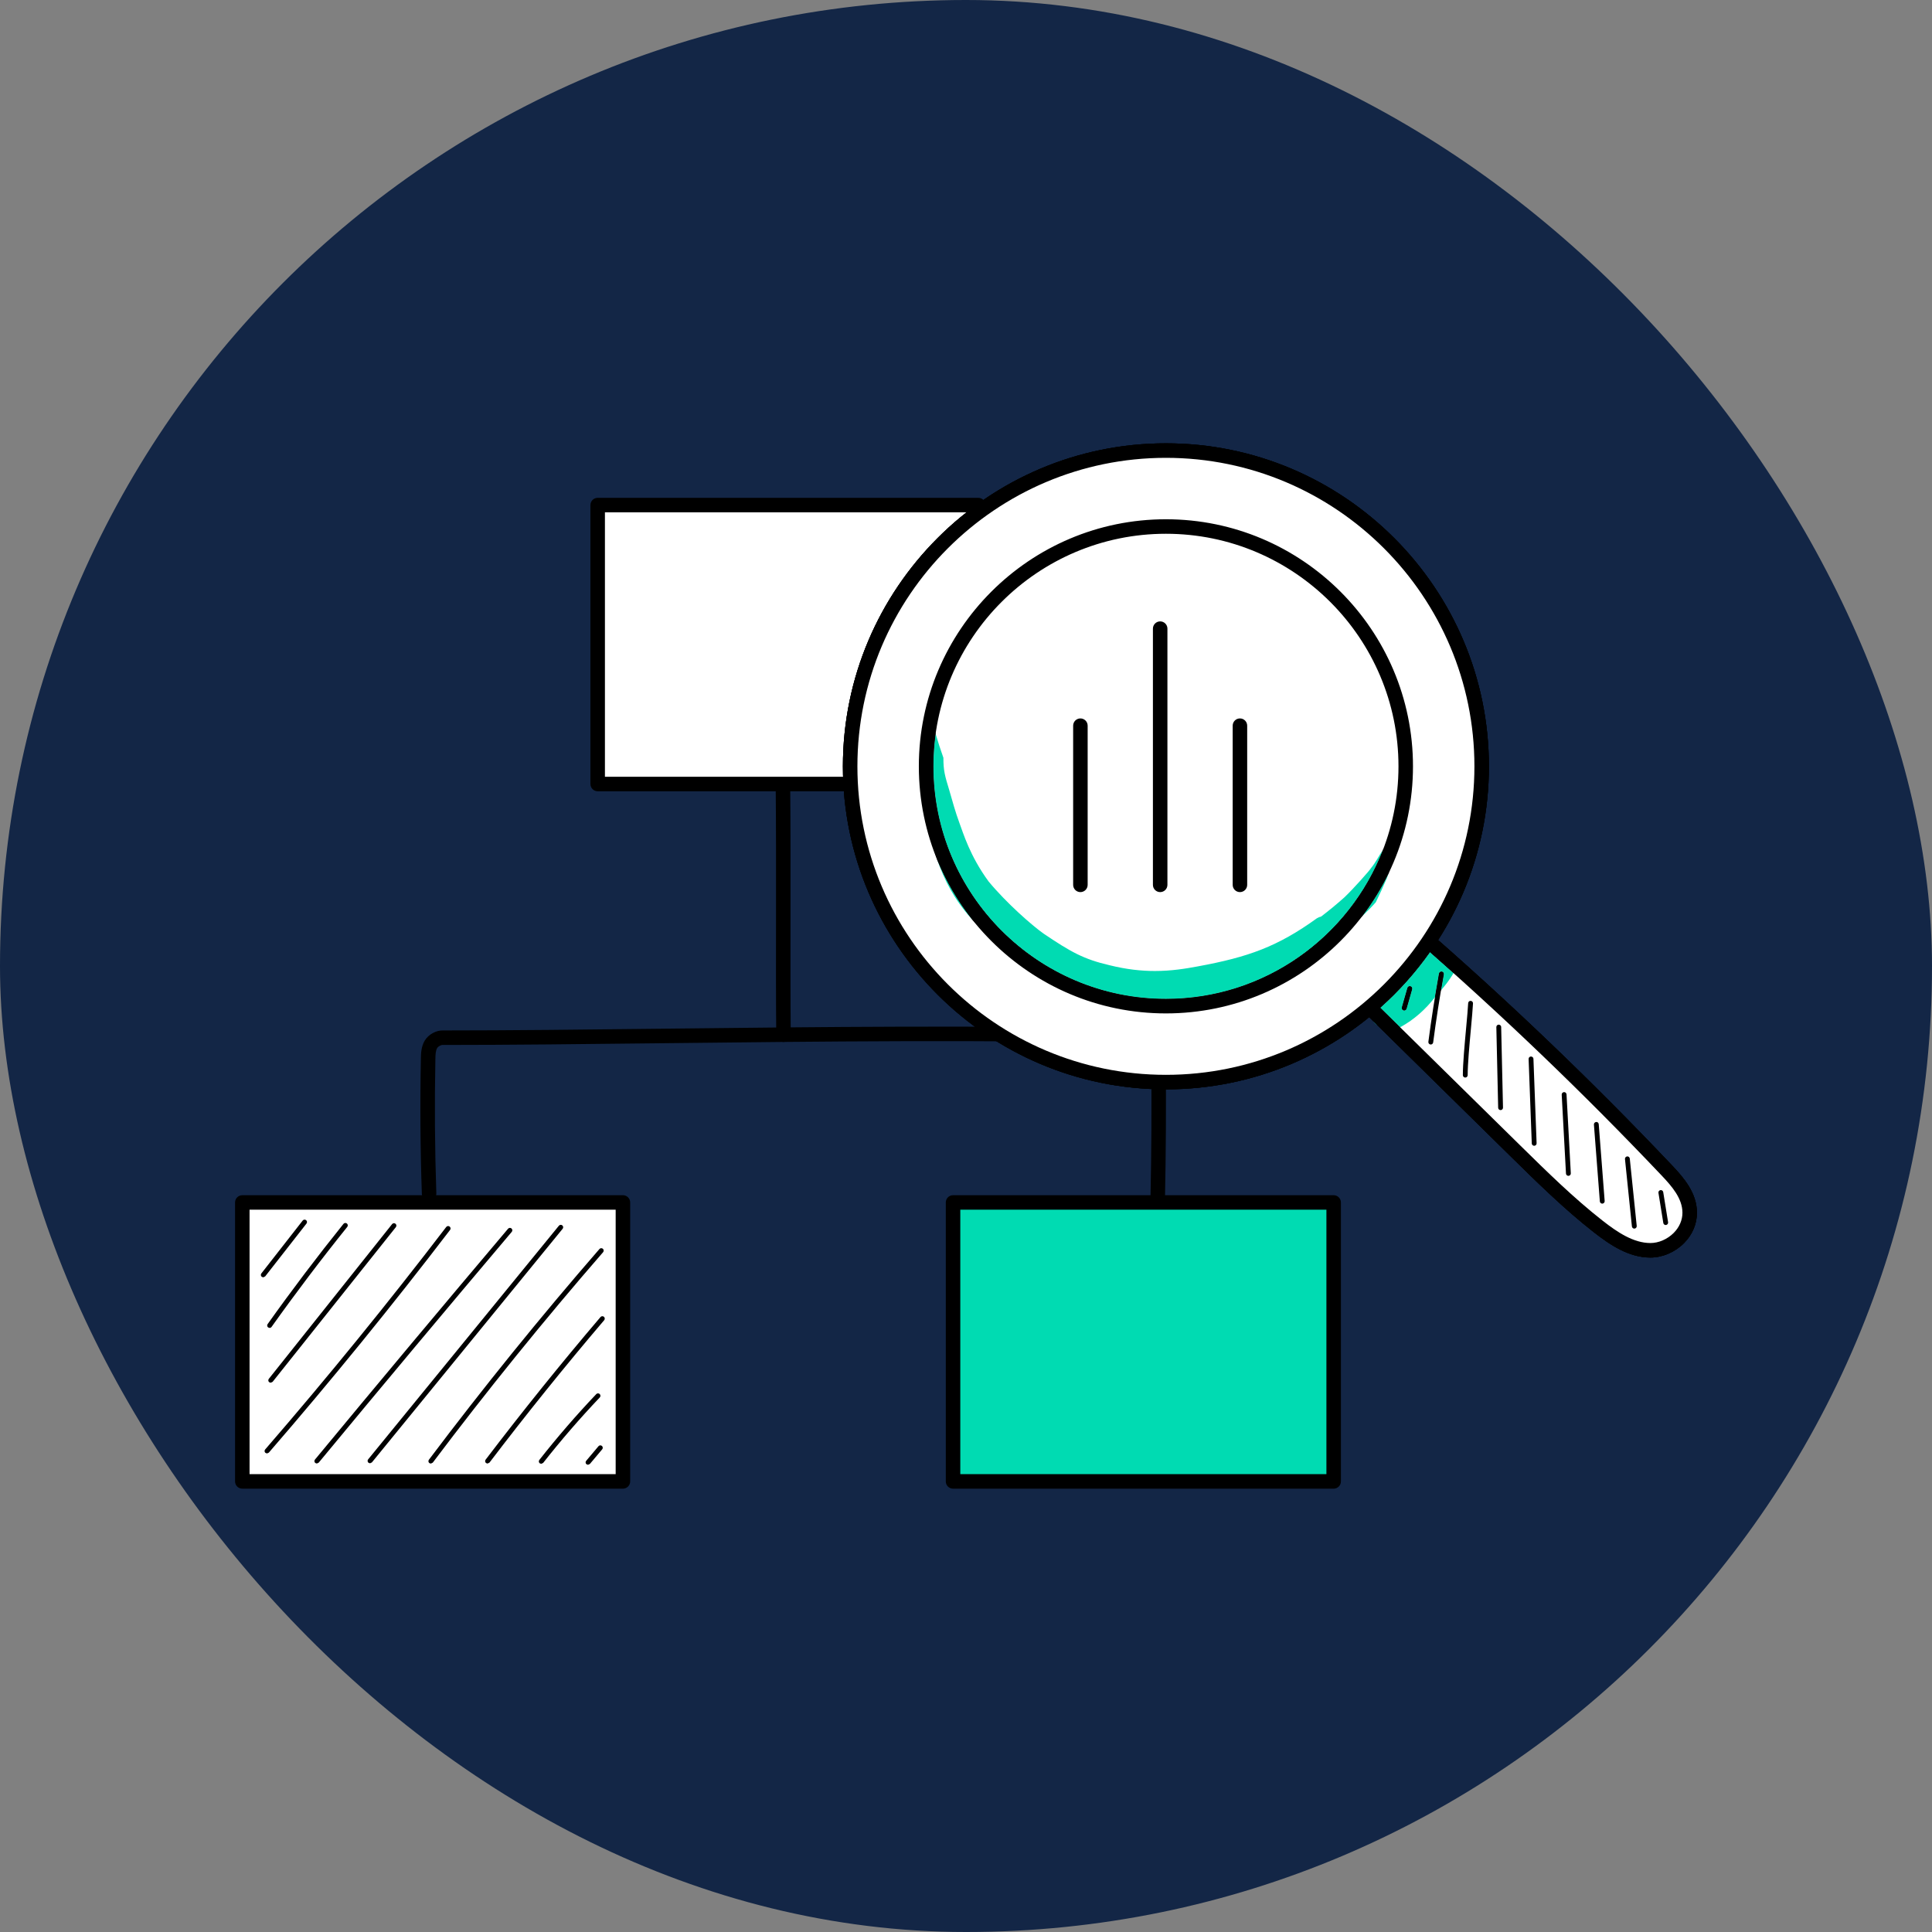 <!DOCTYPE svg PUBLIC "-//W3C//DTD SVG 1.1//EN" "http://www.w3.org/Graphics/SVG/1.1/DTD/svg11.dtd">
<!-- Uploaded to: SVG Repo, www.svgrepo.com, Transformed by: SVG Repo Mixer Tools -->
<svg width="256px" height="256px" viewBox="-1666.67 -1666.67 20000.00 20000.00" style="shape-rendering:geometricPrecision; text-rendering:geometricPrecision; image-rendering:optimizeQuality; fill-rule:evenodd; clip-rule:evenodd" version="1.1" xml:space="preserve" xmlns="http://www.w3.org/2000/svg" xmlns:xlink="http://www.w3.org/1999/xlink" xmlns:xodm="http://www.corel.com/coreldraw/odm/2003" fill="#00dbb2" stroke="#00dbb2" stroke-width="0.167">
<rect x="-1666.67" y="-1666.67" width="20000.00" height="20000.00" fill="#808080" stroke="none"/>
<g id="SVGRepo_bgCarrier" stroke-width="0">
<rect x="-1666.67" y="-1666.67" width="20000.00" height="20000.00" rx="10000" fill="#132646" strokewidth="0"/>
</g>
<g id="SVGRepo_tracerCarrier" stroke-linecap="round" stroke-linejoin="round"/>
<g id="SVGRepo_iconCarrier"> <defs> <style type="text/css">  .fil0 {fill:none} .fil2 {fill:black;fill-rule:nonzero} .fil5 {fill:#00dbb2;fill-rule:nonzero} .fil1 {fill:#00dbb2;fill-rule:nonzero} .fil4 {fill:#00dbb2;fill-rule:nonzero} .fil3 {fill:white;fill-rule:nonzero}  </style> </defs> <g id="Layer_x0020_1"> <rect class="fil0" height="16666.66" width="16666.66" x="-0" y="-0"/> <g id="_1315271419072"> <polygon class="fil1" points="8199.28,13668.91 12139.39,13668.91 12139.39,10781.14 8199.28,10781.14 "/> <path class="fil2" d="M8274.34 13593.85l3789.99 0 0 -2737.65 -3789.99 0 0 2737.65zm3865.05 150.13l-3940.11 0c-41.5,0 -75.06,-33.63 -75.06,-75.06l0 -2887.78c0,-41.41 33.56,-75.06 75.06,-75.06l3940.11 0c41.41,0 75.06,33.65 75.06,75.06l0 2887.78c0,41.43 -33.65,75.06 -75.06,75.06z"/> <polygon class="fil3" points="4520.56,6449.56 8460.65,6449.56 8460.65,3561.9 4520.56,3561.9 "/> <path class="fil2" d="M4595.53 6374.5l3790.06 0 0 -2737.55 -3790.06 0 0 2737.55zm3865.12 150.13l-3940.09 0c-41.5,0 -75.09,-33.63 -75.09,-75.06l0 -2887.68c0,-41.51 33.58,-75.06 75.09,-75.06l3940.09 0c41.41,0 75.06,33.56 75.06,75.06l0 2887.68c0,41.43 -33.65,75.06 -75.06,75.06z"/> <polygon class="fil3" points="841.72,13668.91 4781.8,13668.91 4781.8,10781.14 841.72,10781.14 "/> <path class="fil2" d="M916.78 13593.85l3789.96 0 0 -2737.65 -3789.96 0 0 2737.65zm3865.05 150.13l-3940.11 0c-41.41,0 -75.07,-33.63 -75.07,-75.06l0 -2887.78c0,-41.41 33.66,-75.06 75.07,-75.06l3940.11 0c41.48,0 75.06,33.65 75.06,75.06l0 2887.78c0,41.43 -33.58,75.06 -75.06,75.06z"/> <path class="fil2" d="M6444.01 9119.47c-41.17,0 -74.65,-33.14 -75.06,-74.35 -3.47,-341 -2.94,-759.49 -2.42,-1202.66 0.51,-469.72 1.03,-955.5 -3.2,-1374.94 -0.34,-41.5 32.87,-75.41 74.38,-75.85l0.78 0c41.07,0 74.62,33.14 75.06,74.38 4.13,420.2 3.62,906.41 3.11,1376.58 -0.51,442.72 -0.95,860.77 2.42,1200.99 0.44,41.43 -32.87,75.43 -74.3,75.85l-0.76 0z"/> <path class="fil2" d="M10318.08 10817.8l-1.64 0c-41.41,-0.85 -74.28,-35.09 -73.43,-76.58 10,-475.28 12.77,-957.26 8.12,-1432.61 -0.44,-45.79 -0.85,-93.09 -16.56,-129.58 -16.83,-38.94 -20.3,-44.02 -54.71,-44.81 -1597.12,-40.04 -3390.21,-19.57 -4972.24,-1.64 -821.25,9.32 -1597.03,18.12 -2283.33,18.12l-5.46 -0.27c-17.41,-1.71 -48.74,13.55 -60.05,32.72 -15.43,26.22 -17.44,64.45 -18.29,111.73 -9.22,461.8 -5.94,930.41 9.83,1392.79 1.39,41.43 -30.96,76.11 -72.47,77.58 -41.16,1.88 -76.11,-30.96 -77.56,-72.5 -15.9,-465.15 -19.25,-936.42 -9.93,-1400.92 1.03,-51.65 2.42,-122.68 39.16,-184.91 39.01,-66.16 121.59,-110.94 197.16,-106.37 684.84,0 1459.35,-8.81 2279.3,-18.2 1583.23,-17.88 3377.71,-38.33 4977.6,1.71 131.93,3.28 170.31,92.6 188.77,135.48 27.71,64.28 28.4,132.61 28.91,187.55 4.67,476.89 1.91,960.46 -8.2,1437.26 -0.78,40.92 -34.24,73.42 -74.99,73.42z"/> <path class="fil2" d="M1058.64 11556.33l-15.36 -5.36c-10.86,-8.46 -12.77,-24.17 -4.31,-35.12l427.71 -547.21c8.54,-10.96 24.17,-12.94 35.2,-4.31 10.88,8.54 12.77,24.17 4.23,35.13l-427.71 547.18 -19.76 9.69z"/> <path class="fil2" d="M1124.14 12079.89l-14.5 -4.65c-11.22,-8.02 -13.89,-23.65 -5.87,-34.95 250.48,-351.89 514.68,-700.96 785.27,-1037.51 8.73,-10.67 24.51,-12.4 35.22,-3.77 10.79,8.63 12.43,24.41 3.79,35.2 -270,335.72 -533.59,683.96 -783.46,1035.16 -4.92,6.82 -12.6,10.52 -20.45,10.52z"/> <path class="fil2" d="M1135.78 12647.47l-15.53 -5.45c-10.78,-8.63 -12.59,-24.34 -3.96,-35.2l1275.89 -1601.43c8.63,-10.86 24.41,-12.69 35.19,-3.96 10.79,8.63 12.6,24.31 3.96,35.1l-1275.89 1601.55 -19.67 9.39z"/> <path class="fil2" d="M1097.28 13379.42l-16.39 -6.14c-10.44,-9.03 -11.57,-24.73 -2.5,-35.3 645.07,-745.2 1275.64,-1520.05 1874.19,-2302.85 8.37,-10.96 24.07,-13.01 35.03,-4.65 11.06,8.39 13.11,24.07 4.74,35.05 -599.16,783.65 -1230.42,1559.24 -1876.17,2305.25l-18.91 8.63z"/> <path class="fil2" d="M1613.09 13483.74l-15.87 -5.7c-10.61,-8.85 -12.15,-24.58 -3.35,-35.3 658.7,-796.47 1331.28,-1600.47 1998.96,-2389.73 8.97,-10.42 24.75,-11.81 35.29,-2.94 10.52,9 11.81,24.78 2.94,35.27 -667.6,789.11 -1340.02,1593.02 -1998.61,2389.26l-19.35 9.12z"/> <path class="fil2" d="M2163.68 13481.32l-15.78 -5.6c-10.71,-8.81 -12.25,-24.51 -3.54,-35.2l1974.62 -2418.66c8.63,-10.66 24.43,-12.33 35.22,-3.59 10.69,8.78 12.25,24.58 3.52,35.3l-1974.62 2418.57 -19.42 9.19z"/> <path class="fil2" d="M2793.39 13484.35l-15.02 -4.99c-11.03,-8.39 -13.28,-23.99 -4.92,-35.05 560.59,-744.45 1154.57,-1478.3 1765.37,-2181.29 9.15,-10.34 24.95,-11.57 35.39,-2.39 10.44,9.07 11.47,24.85 2.42,35.29 -610.05,702.01 -1203.34,1434.99 -1763.25,2178.53l-20.01 9.91z"/> <path class="fil2" d="M3380.37 13484.01l-15.09 -5.19c-11.03,-8.37 -13.21,-24.07 -4.82,-35.03 381.11,-500.72 781.21,-997.47 1189.32,-1476.42 8.98,-10.54 24.78,-11.72 35.22,-2.74 10.62,8.95 11.81,24.75 2.84,35.17 -407.43,478.26 -807.01,974.24 -1187.54,1474.24l-19.93 9.96z"/> <path class="fil2" d="M3936.39 13486.84l-15.43 -5.33c-10.88,-8.56 -12.77,-24.26 -4.23,-35.12 185.07,-235.39 383.29,-464.64 589.16,-681.25 9.56,-9.98 25.36,-10.34 35.37,-0.83 10,9.56 10.44,25.39 0.96,35.34 -204.84,215.48 -402,443.44 -586.13,677.6l-19.69 9.59z"/> <path class="fil2" d="M4420.45 13497.02l-16.12 -5.94c-10.54,-8.88 -11.91,-24.65 -3.04,-35.22l127.7 -151.5c8.9,-10.61 24.68,-11.89 35.29,-2.93 10.52,8.9 11.91,24.58 2.94,35.19l-127.63 151.55 -19.15 8.85z"/> <path class="fil3" d="M12448.21 8699.88c524.07,515.64 1048.27,1031.25 1572.35,1546.91 276.9,272.3 554.38,545.2 856.03,781.48 162.65,127.45 343.69,247.91 541.61,248.06 197.94,0.07 408.31,-166.86 406.75,-390.53 -1.2,-174.56 -121.66,-314.76 -234.51,-433.85 -834.55,-880.17 -1706.8,-1714.72 -2612.62,-2499.65 -166,243.24 -332.03,486.48 -529.6,747.57z"/> <path class="fil2" d="M12547.68 8692.44l1525.51 1500.85c270.95,266.43 551.03,542.05 849.65,775.95 153.77,120.43 320.21,231.82 495.46,231.92l0.17 0c85.78,0 175.93,-39.26 241.33,-105.02 58.58,-59.02 90.59,-133.45 90.08,-209.91 -0.95,-145.9 -106.22,-269.04 -213.89,-382.58 -810.15,-854.48 -1665.63,-1674.78 -2543.67,-2439.43 -138.83,203.01 -282.06,410.88 -444.63,628.22zm2870.78 2658.85l-0.27 0c-220.71,-0.05 -413.03,-126.89 -587.93,-263.83 -305.27,-239.16 -588.45,-517.72 -862.34,-787.18l-1572.35 -1546.91c-26.93,-26.41 -30.04,-68.78 -7.27,-98.79 195.87,-258.87 363.7,-504.68 526.01,-742.49 12.08,-17.61 31.92,-30.45 53.15,-33.14 21.13,-3.01 43.31,2.59 59.53,16.59 904.09,783.46 1784.89,1626.2 2617.88,2504.85 122.69,129.31 253.76,284.18 255.13,484.8 0.78,116.84 -46.67,229.28 -133.74,316.86 -92.92,93.55 -222.94,149.24 -347.8,149.24z"/> <path class="fil3" d="M10402.83 8749.04c-1371.15,0 -2482.6,-1111.5 -2482.6,-2482.57 0,-1371.15 1111.45,-2482.65 2482.6,-2482.65 1371.05,0 2482.57,1111.5 2482.57,2482.65 0,1371.07 -1111.52,2482.57 -2482.57,2482.57zm0 0c-1371.15,0 -2482.6,-1111.5 -2482.6,-2482.57 0,-1371.15 1111.45,-2482.65 2482.6,-2482.65 1371.05,0 2482.57,1111.5 2482.57,2482.65 0,1371.07 -1111.52,2482.57 -2482.57,2482.57zm0 -5751.3c-1805.24,0 -3268.72,1463.48 -3268.72,3268.72 0,1805.24 1463.48,3268.65 3268.72,3268.65 1805.24,0 3268.72,-1463.41 3268.72,-3268.65 0,-1805.24 -1463.48,-3268.72 -3268.72,-3268.72z"/> <path class="fil2" d="M7995.32 6266.47c0,1327.49 1080.02,2407.51 2407.51,2407.51 1327.49,0 2407.51,-1080.02 2407.51,-2407.51 0,-1327.57 -1080.02,-2407.59 -2407.51,-2407.59 -1327.49,0 -2407.51,1080.02 -2407.51,2407.59zm2407.51 2557.66c-1410.33,0 -2557.66,-1147.43 -2557.66,-2557.66 0,-1410.31 1147.33,-2557.74 2557.66,-2557.74 1410.31,0 2557.64,1147.42 2557.64,2557.74 0,1410.23 -1147.33,2557.66 -2557.64,2557.66zm0 -5751.3c-1761,0 -3193.66,1432.67 -3193.66,3193.64 0,1760.9 1432.67,3193.59 3193.66,3193.59 1760.97,0 3193.64,-1432.69 3193.64,-3193.59 0,-1760.97 -1432.67,-3193.64 -3193.64,-3193.64zm0 6537.45c-1843.81,0 -3343.79,-1500.07 -3343.79,-3343.81 0,-1843.81 1499.98,-3343.79 3343.79,-3343.79 1843.72,0 3343.69,1499.97 3343.69,3343.79 0,1843.74 -1499.97,3343.81 -3343.69,3343.81z"/> <path class="fil2" d="M12869.71 8793.58l-6.9 -0.96c-13.31,-3.79 -20.99,-17.68 -17.17,-30.96l57.55 -201.32c3.79,-13.21 17.76,-21.06 30.89,-17.07 13.28,3.69 20.96,17.59 17.17,30.89l-57.48 201.3c-3.18,10.96 -13.21,18.13 -24.07,18.13z"/> <path class="fil2" d="M13144.69 9146.05l-3.28 -0.17c-13.72,-1.81 -23.38,-14.43 -21.57,-28.15 30.79,-235.46 67.82,-473.08 110.19,-706.22 2.5,-13.55 15.43,-22.26 29.08,-20.1 13.62,2.49 22.7,15.43 20.18,29.15 -42.19,232.28 -79.2,469.04 -109.84,703.65 -1.64,12.59 -12.43,21.84 -24.75,21.84z"/> <path class="fil2" d="M13501.74 9488.08c-13.82,0 -25.02,-11.22 -25.02,-25.02 0,-117.72 18.13,-315.2 34.07,-489.42 9.76,-106.2 18.13,-197.85 21.06,-255.57 0.69,-13.8 12.43,-25.12 26.22,-23.73 13.82,0.69 24.43,12.43 23.75,26.22 -2.93,58.68 -11.4,150.91 -21.15,257.65 -15.87,173.09 -33.9,369.4 -33.9,484.84 0,13.8 -11.13,25.02 -25.02,25.02z"/> <path class="fil2" d="M13867.32 9825.1c-13.63,0 -24.75,-10.88 -25.02,-24.39l-18.91 -834.92c-0.24,-13.8 10.71,-25.19 24.51,-25.54 15.29,1.74 25.29,10.61 25.54,24.41l18.91 834.82c0.27,13.79 -10.69,25.29 -24.51,25.61l-0.51 0z"/> <path class="fil2" d="M14215.22 10194.4c-13.45,0 -24.51,-10.61 -25.02,-24.14l-32.7 -874.25c-0.52,-13.8 10.27,-25.39 24.07,-25.95 13.89,1 25.46,10.25 25.9,24.12l32.78 874.25c0.51,13.82 -10.28,25.39 -24.07,25.97l-0.96 0z"/> <path class="fil2" d="M14569.26 10505.63c-13.21,0 -24.26,-10.34 -24.95,-23.72l-44.27 -816.6c-0.69,-13.82 9.83,-25.61 23.65,-26.32 12.6,-1.83 25.63,9.74 26.32,23.56l44.27 816.67c0.69,13.82 -9.93,25.66 -23.65,26.32l-1.37 0.09z"/> <path class="fil2" d="M14919.83 10793.32c-12.94,0 -24,-10.03 -24.95,-23.11l-61.34 -795.15c-1.03,-13.72 9.24,-25.78 23.04,-26.83 13.89,-2.15 25.8,9.24 26.83,23.06l61.34 795.1c1.05,13.82 -9.22,25.8 -23.04,26.83l-1.88 0.1z"/> <path class="fil2" d="M15251.68 11051.84c-12.7,0 -23.56,-9.61 -24.95,-22.57l-71.69 -697.24c-1.39,-13.72 8.61,-26.05 22.33,-27.44 13.72,-2.08 25.98,8.54 27.44,22.35l71.78 697.24c1.39,13.72 -8.63,26.07 -22.33,27.44l-2.59 0.22z"/> <path class="fil2" d="M15576.61 11014.71c-12.08,0 -22.67,-8.8 -24.68,-21.06l-50.38 -311.58c-2.25,-13.55 7.07,-26.49 20.71,-28.64 13.63,-2.5 26.49,7.07 28.74,20.69l50.29 311.51c2.25,13.65 -7.07,26.49 -20.69,28.71l-3.98 0.37z"/> <path class="fil3" d="M12448.21 8699.88c524.07,515.64 1048.27,1031.25 1572.35,1546.91 276.9,272.3 554.38,545.2 856.03,781.48 162.65,127.45 343.69,247.91 541.61,248.06 197.94,0.07 408.31,-166.86 406.75,-390.53 -1.2,-174.56 -121.66,-314.76 -234.51,-433.85 -834.55,-880.17 -1706.8,-1714.72 -2612.62,-2499.65 -166,243.24 -332.03,486.48 -529.6,747.57z"/> <path class="fil2" d="M12547.68 8692.44l1525.51 1500.85c270.95,266.43 551.03,542.05 849.65,775.95 153.77,120.43 320.21,231.82 495.46,231.92l0.17 0c85.78,0 175.93,-39.26 241.33,-105.02 58.58,-59.02 90.59,-133.45 90.08,-209.91 -0.95,-145.9 -106.22,-269.04 -213.89,-382.58 -810.15,-854.48 -1665.63,-1674.78 -2543.67,-2439.43 -138.83,203.01 -282.06,410.88 -444.63,628.22zm2870.78 2658.85l-0.27 0c-220.71,-0.05 -413.03,-126.89 -587.93,-263.83 -305.27,-239.16 -588.45,-517.72 -862.34,-787.18l-1572.35 -1546.91c-26.93,-26.41 -30.04,-68.78 -7.27,-98.79 195.87,-258.87 363.7,-504.68 526.01,-742.49 12.08,-17.61 31.92,-30.45 53.15,-33.14 21.13,-3.01 43.31,2.59 59.53,16.59 904.09,783.46 1784.89,1626.2 2617.88,2504.85 122.69,129.31 253.76,284.18 255.13,484.8 0.78,116.84 -46.67,229.28 -133.74,316.86 -92.92,93.55 -222.94,149.24 -347.8,149.24z"/> <path class="fil3" d="M10402.83 8749.04c-1371.15,0 -2482.6,-1111.5 -2482.6,-2482.57 0,-1371.15 1111.45,-2482.65 2482.6,-2482.65 1371.05,0 2482.57,1111.5 2482.57,2482.65 0,1371.07 -1111.52,2482.57 -2482.57,2482.57zm0 0c-1371.15,0 -2482.6,-1111.5 -2482.6,-2482.57 0,-1371.15 1111.45,-2482.65 2482.6,-2482.65 1371.05,0 2482.57,1111.5 2482.57,2482.65 0,1371.07 -1111.52,2482.57 -2482.57,2482.57zm0 -5751.3c-1805.24,0 -3268.72,1463.48 -3268.72,3268.72 0,1805.24 1463.48,3268.65 3268.72,3268.65 1805.24,0 3268.72,-1463.41 3268.72,-3268.65 0,-1805.24 -1463.48,-3268.72 -3268.72,-3268.72z"/> <path class="fil2" d="M7995.32 6266.47c0,1327.49 1080.02,2407.51 2407.51,2407.51 1327.49,0 2407.51,-1080.02 2407.51,-2407.51 0,-1327.57 -1080.02,-2407.59 -2407.51,-2407.59 -1327.49,0 -2407.51,1080.02 -2407.51,2407.59zm2407.51 2557.66c-1410.33,0 -2557.66,-1147.43 -2557.66,-2557.66 0,-1410.31 1147.33,-2557.74 2557.66,-2557.74 1410.31,0 2557.64,1147.42 2557.64,2557.74 0,1410.23 -1147.33,2557.66 -2557.64,2557.66zm0 -5751.3c-1761,0 -3193.66,1432.67 -3193.66,3193.64 0,1760.9 1432.67,3193.59 3193.66,3193.59 1760.97,0 3193.64,-1432.69 3193.64,-3193.59 0,-1760.97 -1432.67,-3193.64 -3193.64,-3193.64zm0 6537.45c-1843.81,0 -3343.79,-1500.07 -3343.79,-3343.81 0,-1843.81 1499.98,-3343.79 3343.79,-3343.79 1843.72,0 3343.69,1499.97 3343.69,3343.79 0,1843.74 -1499.97,3343.81 -3343.69,3343.81z"/> <path class="fil2" d="M12869.71 8793.58l-6.9 -0.96c-13.31,-3.79 -20.99,-17.68 -17.17,-30.96l57.55 -201.32c3.79,-13.21 17.76,-21.06 30.89,-17.07 13.28,3.69 20.96,17.59 17.17,30.89l-57.48 201.3c-3.18,10.96 -13.21,18.13 -24.07,18.13z"/> <path class="fil2" d="M13144.69 9146.05l-3.28 -0.17c-13.72,-1.81 -23.38,-14.43 -21.57,-28.15 30.79,-235.46 67.82,-473.08 110.19,-706.22 2.5,-13.55 15.43,-22.26 29.08,-20.1 13.62,2.49 22.7,15.43 20.18,29.15 -42.19,232.28 -79.2,469.04 -109.84,703.65 -1.64,12.59 -12.43,21.84 -24.75,21.84z"/> <path class="fil2" d="M13501.74 9488.08c-13.82,0 -25.02,-11.22 -25.02,-25.02 0,-117.72 18.13,-315.2 34.07,-489.42 9.76,-106.2 18.13,-197.85 21.06,-255.57 0.69,-13.8 12.43,-25.12 26.22,-23.73 13.82,0.69 24.43,12.43 23.75,26.22 -2.93,58.68 -11.4,150.91 -21.15,257.65 -15.87,173.09 -33.9,369.4 -33.9,484.84 0,13.8 -11.13,25.02 -25.02,25.02z"/> <path class="fil2" d="M13867.32 9825.1c-13.63,0 -24.75,-10.88 -25.02,-24.39l-18.91 -834.92c-0.24,-13.8 10.71,-25.19 24.51,-25.54 15.29,1.74 25.29,10.61 25.54,24.41l18.91 834.82c0.27,13.79 -10.69,25.29 -24.51,25.61l-0.51 0z"/> <path class="fil2" d="M14215.22 10194.4c-13.45,0 -24.51,-10.61 -25.02,-24.14l-32.7 -874.25c-0.52,-13.8 10.27,-25.39 24.07,-25.95 13.89,1 25.46,10.25 25.9,24.12l32.78 874.25c0.51,13.82 -10.28,25.39 -24.07,25.97l-0.96 0z"/> <path class="fil2" d="M14569.26 10505.63c-13.21,0 -24.26,-10.34 -24.95,-23.72l-44.27 -816.6c-0.69,-13.82 9.83,-25.61 23.65,-26.32 12.6,-1.83 25.63,9.74 26.32,23.56l44.27 816.67c0.69,13.82 -9.93,25.66 -23.65,26.32l-1.37 0.09z"/> <path class="fil2" d="M14919.83 10793.32c-12.94,0 -24,-10.03 -24.95,-23.11l-61.34 -795.15c-1.03,-13.72 9.24,-25.78 23.04,-26.83 13.89,-2.15 25.8,9.24 26.83,23.06l61.34 795.1c1.05,13.82 -9.22,25.8 -23.04,26.83l-1.88 0.1z"/> <path class="fil2" d="M15251.68 11051.84c-12.7,0 -23.56,-9.61 -24.95,-22.57l-71.69 -697.24c-1.39,-13.72 8.61,-26.05 22.33,-27.44 13.72,-2.08 25.98,8.54 27.44,22.35l71.78 697.24c1.39,13.72 -8.63,26.07 -22.33,27.44l-2.59 0.22z"/> <path class="fil2" d="M15576.61 11014.71c-12.08,0 -22.67,-8.8 -24.68,-21.06l-50.38 -311.58c-2.25,-13.55 7.07,-26.49 20.71,-28.64 13.63,-2.5 26.49,7.07 28.74,20.69l50.29 311.51c2.25,13.65 -7.07,26.49 -20.69,28.71l-3.98 0.37z"/> <path class="fil2" d="M9517.63 7568.42c-41.41,0 -75.06,-33.56 -75.06,-75.06l0 -1647.88c0,-41.41 33.65,-75.06 75.06,-75.06 41.5,0 75.06,33.66 75.06,75.06l0 1647.88c0,41.5 -33.56,75.06 -75.06,75.06z"/> <path class="fil2" d="M11169.12 7568.42c-41.41,0 -75.06,-33.56 -75.06,-75.06l0 -1647.88c0,-41.41 33.66,-75.06 75.06,-75.06 41.51,0 75.07,33.66 75.07,75.06l0 1647.88c0,41.5 -33.56,75.06 -75.07,75.06z"/> <path class="fil2" d="M10343.38 7568.42c-41.41,0 -75.07,-33.56 -75.07,-75.06l0 -2652.39c0,-41.41 33.66,-75.06 75.07,-75.06 41.5,0 75.06,33.66 75.06,75.06l0 2652.39c0,41.5 -33.56,75.06 -75.06,75.06z"/> <path class="fil3" d="M12448.21 8699.88c524.07,515.64 1048.27,1031.25 1572.35,1546.91 276.9,272.3 554.38,545.2 856.03,781.48 162.65,127.45 343.69,247.91 541.61,248.06 197.94,0.07 408.31,-166.86 406.75,-390.53 -1.2,-174.56 -121.66,-314.76 -234.51,-433.85 -834.55,-880.17 -1706.8,-1714.72 -2612.62,-2499.65 -166,243.24 -332.03,486.48 -529.6,747.57z"/> <path class="fil2" d="M12547.68 8692.44l1525.51 1500.85c270.95,266.43 551.03,542.05 849.65,775.95 153.77,120.43 320.21,231.82 495.46,231.92l0.17 0c85.78,0 175.93,-39.26 241.33,-105.02 58.58,-59.02 90.59,-133.45 90.08,-209.91 -0.95,-145.9 -106.22,-269.04 -213.89,-382.58 -810.15,-854.48 -1665.63,-1674.78 -2543.67,-2439.43 -138.83,203.01 -282.06,410.88 -444.63,628.22zm2870.78 2658.85l-0.27 0c-220.71,-0.05 -413.03,-126.89 -587.93,-263.83 -305.27,-239.16 -588.45,-517.72 -862.34,-787.18l-1572.35 -1546.91c-26.93,-26.41 -30.04,-68.78 -7.27,-98.79 195.87,-258.87 363.7,-504.68 526.01,-742.49 12.08,-17.61 31.92,-30.45 53.15,-33.14 21.13,-3.01 43.31,2.59 59.53,16.59 904.09,783.46 1784.89,1626.2 2617.88,2504.85 122.69,129.31 253.76,284.18 255.13,484.8 0.78,116.84 -46.67,229.28 -133.74,316.86 -92.92,93.55 -222.94,149.24 -347.8,149.24z"/> <path class="fil3" d="M10402.83 8749.04c-1371.15,0 -2482.6,-1111.5 -2482.6,-2482.57 0,-1371.15 1111.45,-2482.65 2482.6,-2482.65 1371.05,0 2482.57,1111.5 2482.57,2482.65 0,1371.07 -1111.52,2482.57 -2482.57,2482.57zm0 0c-1371.15,0 -2482.6,-1111.5 -2482.6,-2482.57 0,-1371.15 1111.45,-2482.65 2482.6,-2482.65 1371.05,0 2482.57,1111.5 2482.57,2482.65 0,1371.07 -1111.52,2482.57 -2482.57,2482.57zm0 -5751.3c-1805.24,0 -3268.72,1463.48 -3268.72,3268.72 0,1805.24 1463.48,3268.65 3268.72,3268.65 1805.24,0 3268.72,-1463.41 3268.72,-3268.65 0,-1805.24 -1463.48,-3268.72 -3268.72,-3268.72z"/> <path class="fil2" d="M7995.32 6266.47c0,1327.49 1080.02,2407.51 2407.51,2407.51 1327.49,0 2407.51,-1080.02 2407.51,-2407.51 0,-1327.57 -1080.02,-2407.59 -2407.51,-2407.59 -1327.49,0 -2407.51,1080.02 -2407.51,2407.59zm2407.51 2557.66c-1410.33,0 -2557.66,-1147.43 -2557.66,-2557.66 0,-1410.31 1147.33,-2557.74 2557.66,-2557.74 1410.31,0 2557.64,1147.42 2557.64,2557.74 0,1410.23 -1147.33,2557.66 -2557.64,2557.66zm0 -5751.3c-1761,0 -3193.66,1432.67 -3193.66,3193.64 0,1760.9 1432.67,3193.59 3193.66,3193.59 1760.97,0 3193.64,-1432.69 3193.64,-3193.59 0,-1760.97 -1432.67,-3193.64 -3193.64,-3193.64zm0 6537.45c-1843.81,0 -3343.79,-1500.07 -3343.79,-3343.81 0,-1843.81 1499.98,-3343.79 3343.79,-3343.79 1843.72,0 3343.69,1499.97 3343.69,3343.79 0,1843.74 -1499.97,3343.81 -3343.69,3343.81z"/> <path class="fil2" d="M12869.71 8793.58l-6.9 -0.96c-13.31,-3.79 -20.99,-17.68 -17.17,-30.96l57.55 -201.32c3.79,-13.21 17.76,-21.06 30.89,-17.07 13.28,3.69 20.96,17.59 17.17,30.89l-57.48 201.3c-3.18,10.96 -13.21,18.13 -24.07,18.13z"/> <path class="fil2" d="M13144.69 9146.05l-3.28 -0.17c-13.72,-1.81 -23.38,-14.43 -21.57,-28.15 30.79,-235.46 67.82,-473.08 110.19,-706.22 2.5,-13.55 15.43,-22.26 29.08,-20.1 13.62,2.49 22.7,15.43 20.18,29.15 -42.19,232.28 -79.2,469.04 -109.84,703.65 -1.64,12.59 -12.43,21.84 -24.75,21.84z"/> <path class="fil2" d="M13501.74 9488.08c-13.82,0 -25.02,-11.22 -25.02,-25.02 0,-117.72 18.13,-315.2 34.07,-489.42 9.76,-106.2 18.13,-197.85 21.06,-255.57 0.69,-13.8 12.43,-25.12 26.22,-23.73 13.82,0.69 24.43,12.43 23.75,26.22 -2.93,58.68 -11.4,150.91 -21.15,257.65 -15.87,173.09 -33.9,369.4 -33.9,484.84 0,13.8 -11.13,25.02 -25.02,25.02z"/> <path class="fil2" d="M13867.32 9825.1c-13.63,0 -24.75,-10.88 -25.02,-24.39l-18.91 -834.92c-0.24,-13.8 10.71,-25.19 24.51,-25.54 15.29,1.74 25.29,10.61 25.54,24.41l18.91 834.82c0.27,13.79 -10.69,25.29 -24.51,25.61l-0.51 0z"/> <path class="fil2" d="M14215.22 10194.4c-13.45,0 -24.51,-10.61 -25.02,-24.14l-32.7 -874.25c-0.52,-13.8 10.27,-25.39 24.07,-25.95 13.89,1 25.46,10.25 25.9,24.12l32.78 874.25c0.51,13.82 -10.28,25.39 -24.07,25.97l-0.96 0z"/> <path class="fil2" d="M14569.26 10505.63c-13.21,0 -24.26,-10.34 -24.95,-23.72l-44.27 -816.6c-0.69,-13.82 9.83,-25.61 23.65,-26.32 12.6,-1.83 25.63,9.74 26.32,23.56l44.27 816.67c0.69,13.82 -9.93,25.66 -23.65,26.32l-1.37 0.09z"/> <path class="fil2" d="M14919.83 10793.32c-12.94,0 -24,-10.03 -24.95,-23.11l-61.34 -795.15c-1.03,-13.72 9.24,-25.78 23.04,-26.83 13.89,-2.15 25.8,9.24 26.83,23.06l61.34 795.1c1.05,13.82 -9.22,25.8 -23.04,26.83l-1.88 0.1z"/> <path class="fil2" d="M15251.68 11051.84c-12.7,0 -23.56,-9.61 -24.95,-22.57l-71.69 -697.24c-1.39,-13.72 8.61,-26.05 22.33,-27.44 13.72,-2.08 25.98,8.54 27.44,22.35l71.78 697.24c1.39,13.72 -8.63,26.07 -22.33,27.44l-2.59 0.22z"/> <path class="fil2" d="M15576.61 11014.71c-12.08,0 -22.67,-8.8 -24.68,-21.06l-50.38 -311.58c-2.25,-13.55 7.07,-26.49 20.71,-28.64 13.63,-2.5 26.49,7.07 28.74,20.69l50.29 311.51c2.25,13.65 -7.07,26.49 -20.69,28.71l-3.98 0.37z"/> <path class="fil4" d="M7995.32 6261.11l0 5.36c0,1327.49 1080.02,2407.51 2407.51,2407.51 1022.91,0 1898.77,-641.26 2246.94,-1542.75 -42.97,61.34 -76.02,132.35 -124.25,189.21 -12.87,23.65 -180.6,212.43 -275.36,302.5 -82.03,73.18 -160.74,137.73 -240.82,198.73 -14.14,2.83 -28.3,8.19 -42.02,16.56 -408.63,295.7 -715.73,403.74 -1232.57,498.81 -133.91,25.12 -278.95,47.99 -445.91,47.99 -138.85,0 -292.87,-15.87 -468.19,-59.36 -270.68,-63 -401.31,-137.11 -683.98,-327.45 -120.02,-84.31 -387.5,-319.78 -569.22,-539.8l-0.17 -0.1c-195.52,-267.48 -262.56,-501.3 -302.77,-607.87 -40.63,-109.4 -71.27,-221.74 -103.36,-333.74 -47.28,-154.02 -61.95,-207.87 -61.78,-338.85 -29.25,-81.96 -56.25,-164.8 -80.59,-248.4 -15.19,108.37 -23.21,219.17 -23.46,331.66zm405.52 1595.41c-4.23,-4.57 -8.46,-9.22 -12.77,-13.89 -181.28,-203.72 -282.91,-408.39 -352.03,-606.67 92.31,224.61 215.7,433.24 364.8,620.57zm4036.07 -41.17c104.56,-137.02 195.69,-284.99 271.27,-441.67 -6.14,17 -12.25,34.07 -18.39,51.07 -36.06,83.62 -74.55,166.27 -114.22,248.43 -38.06,43.49 -85.09,91.62 -138.65,142.18z"/> <path class="fil2" d="M10320.6 8754.57c-93.36,0 -186.65,-7.51 -278.8,-24.34l-2.57 -0.41c-149.71,-17.69 -300.55,-35.3 -445.59,-77.41 -265.5,-86.26 -505.02,-234.78 -730.21,-397.16 -94.75,-78 -244.71,-162.04 -462.59,-398.72 -149.1,-187.33 -272.49,-395.96 -364.8,-620.57 -37.1,-106.37 -64.89,-210.95 -90.59,-312.51 -42.73,-336.26 -48.94,-675.11 -5.19,-1012.91 3.55,-0.24 7.07,-0.34 10.61,-0.34 22.87,0 45.74,5.36 66.6,14.75 0.44,1.46 0.88,2.93 1.3,4.5 -15.43,110.09 -23.46,222.69 -23.46,337.02 0,1327.49 1080.02,2407.51 2407.51,2407.51 1022.91,0 1898.77,-641.26 2246.94,-1542.75 19.15,-27.37 40.21,-52.73 65.48,-74.04 19.08,-11.47 40.21,-16.75 61.27,-16.75 16.39,0 32.7,3.2 47.89,9.15 -38.23,108.2 -77.24,216.14 -116.23,324.1 -75.57,156.68 -166.71,304.66 -271.27,441.67 -162.14,152.82 -384.59,327.72 -601.85,463 -44.69,33.58 -77.83,56.62 -173.44,115.54 -235.29,124.42 -492.59,203.3 -750.31,266.63 -124.25,33.39 -247.89,71 -376.71,81.62 -71.1,8.02 -142.55,12.43 -213.99,12.43z"/> <path class="fil5" d="M12596.52 8951.14c-18.3,-13.48 -34.61,-29.59 -48.4,-47.65l48.4 47.65z"/> <path class="fil4" d="M12827.51 8967.7l-205.45 -202.07c192.59,-171.28 365.24,-364.29 514.27,-575.27 81.18,71.54 162.38,143.57 243.24,215.97 -2.86,5.8 -5.87,11.47 -9.32,17.1 -34.78,57.38 -76.02,110.6 -119.87,161.52 9.32,-54.98 19,-109.84 28.91,-164.39 2.52,-13.72 -6.56,-26.66 -20.18,-29.15 -1.39,-0.27 -2.76,-0.34 -4.16,-0.34 -11.98,0 -22.67,8.26 -24.93,20.44 -14.75,81.55 -28.91,163.51 -42.36,245.81 -96.46,124.08 -215.11,230.47 -353.26,306.49 -2.32,1.4 -4.57,2.67 -6.9,3.89zm99.57 -425.48c-10.78,0 -20.79,7.26 -23.89,18.12l-57.55 201.32c-3.82,13.28 3.86,27.17 17.17,30.96l6.9 0.96c10.86,0 20.89,-7.17 24.07,-18.13l57.48 -201.3c3.79,-13.3 -3.89,-27.2 -17.17,-30.89 -2.35,-0.69 -4.67,-1.05 -7,-1.05z"/> <path class="fil2" d="M12725.01 8994.63c-47.11,0 -91.72,-16.41 -128.48,-43.49l0 0 -48.4 -47.65c-11.74,-15.36 -21.57,-32.19 -29.18,-49.94 34.88,-28.57 69.39,-57.99 103.12,-87.93l205.45 202.07c-34.27,18.64 -69.02,26.93 -102.5,26.93zm654.56 -588.3c-80.86,-72.4 -162.06,-144.43 -243.24,-215.97 17.34,-24.68 34.41,-49.53 51.17,-74.72 1.64,0 3.28,0 4.91,0 17.69,0 36.22,2.59 55.91,8.19 119.58,31.57 183.95,172.82 131.24,282.5z"/> <path class="fil2" d="M12518.94 8853.55c-28.03,-65.77 -24.48,-144.63 31.43,-213.31 22.33,-38.84 64.52,-56.35 99.91,-80.93l2.33 -1.81c179.04,-162.04 209.76,-151.35 318.38,-278.02l8.39 -10c50.72,-78.51 116.4,-151.25 208.12,-153.84 -16.76,25.19 -33.83,50.04 -51.17,74.72 -149.03,210.98 -321.68,403.98 -514.27,575.27 -33.73,29.94 -68.24,59.36 -103.12,87.93z"/> <path class="fil2" d="M12869.71 8793.58l-6.9 -0.96c-13.31,-3.79 -20.99,-17.68 -17.17,-30.96l57.55 -201.32c3.11,-10.86 13.11,-18.12 23.89,-18.12 2.32,0 4.65,0.37 7,1.05 13.28,3.69 20.96,17.59 17.17,30.89l-57.48 201.3c-3.18,10.96 -13.21,18.13 -24.07,18.13z"/> <path class="fil2" d="M13187.67 8657.32c13.45,-82.3 27.61,-164.26 42.36,-245.81 2.25,-12.18 12.94,-20.44 24.93,-20.44 1.39,0 2.76,0.07 4.16,0.34 13.62,2.49 22.7,15.43 20.18,29.15 -9.91,54.54 -19.59,109.4 -28.91,164.39 -17.34,20.18 -35.1,40.04 -52.98,59.7 -3.28,4.23 -6.46,8.46 -9.74,12.67z"/> <path class="fil2" d="M9517.63 7568.42c-41.41,0 -75.06,-33.56 -75.06,-75.06l0 -1647.88c0,-41.41 33.65,-75.06 75.06,-75.06 41.5,0 75.06,33.66 75.06,75.06l0 1647.88c0,41.5 -33.56,75.06 -75.06,75.06z"/> <path class="fil2" d="M11169.12 7568.42c-41.41,0 -75.06,-33.56 -75.06,-75.06l0 -1647.88c0,-41.41 33.66,-75.06 75.06,-75.06 41.51,0 75.07,33.66 75.07,75.06l0 1647.88c0,41.5 -33.56,75.06 -75.07,75.06z"/> <path class="fil2" d="M10343.38 7568.42c-41.41,0 -75.07,-33.56 -75.07,-75.06l0 -2652.39c0,-41.41 33.66,-75.06 75.07,-75.06 41.5,0 75.06,33.66 75.06,75.06l0 2652.39c0,41.5 -33.56,75.06 -75.06,75.06z"/> </g> </g> </g>
</svg>